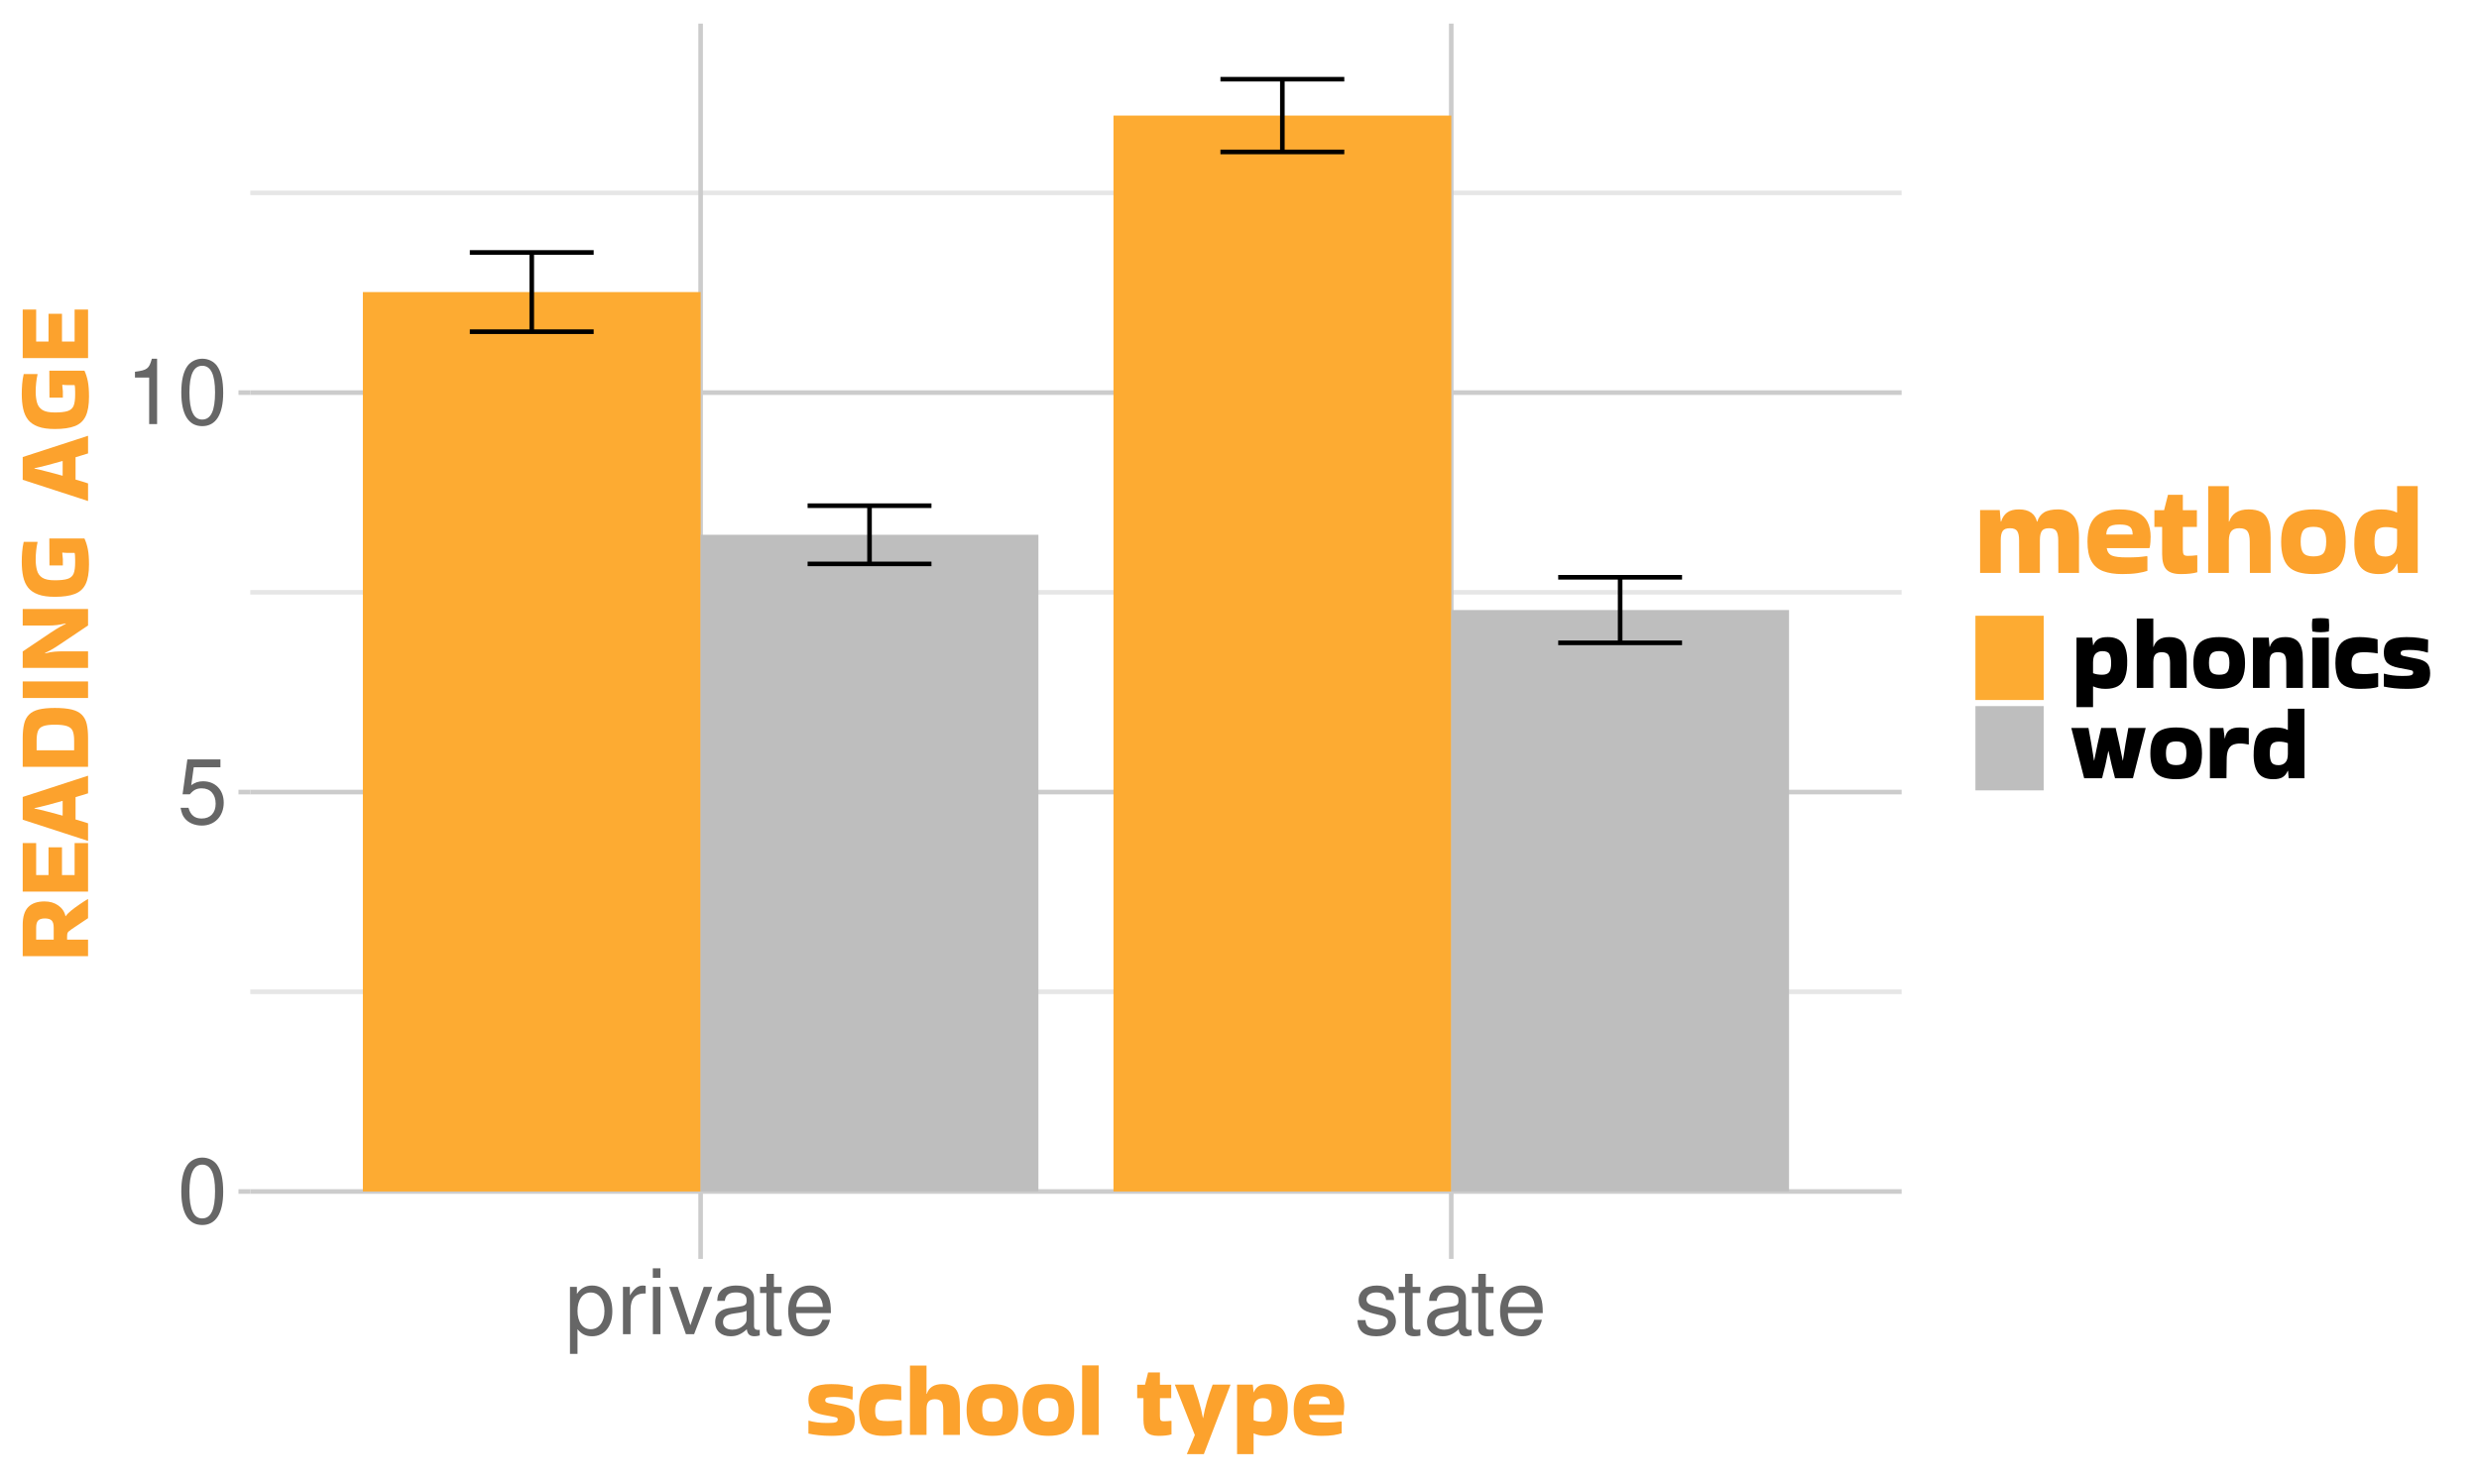 <?xml version="1.0" encoding="UTF-8"?>
<svg xmlns="http://www.w3.org/2000/svg" xmlns:xlink="http://www.w3.org/1999/xlink" width="576pt" height="345pt" viewBox="0 0 576 345">
<defs>
<g>
<g id="glyph-0-0">
<path d="M 5.781 -15.188 C 4.391 -15.188 3.125 -14.547 2.359 -13.531 C 1.391 -12.188 0.906 -10.156 0.906 -7.344 C 0.906 -2.219 2.578 0.484 5.781 0.484 C 8.922 0.484 10.641 -2.219 10.641 -7.219 C 10.641 -10.156 10.188 -12.141 9.203 -13.531 C 8.422 -14.578 7.188 -15.188 5.781 -15.188 Z M 5.781 -13.547 C 7.766 -13.547 8.75 -11.516 8.75 -7.391 C 8.75 -3.062 7.797 -1.047 5.734 -1.047 C 3.781 -1.047 2.797 -3.156 2.797 -7.328 C 2.797 -11.516 3.781 -13.547 5.781 -13.547 Z M 5.781 -13.547 "/>
</g>
<g id="glyph-0-1">
<path d="M 10 -14.891 L 2.312 -14.891 L 1.203 -6.781 L 2.891 -6.781 C 3.766 -7.812 4.469 -8.172 5.656 -8.172 C 7.641 -8.172 8.891 -6.797 8.891 -4.594 C 8.891 -2.453 7.641 -1.156 5.625 -1.156 C 4.016 -1.156 3.031 -1.969 2.578 -3.656 L 0.734 -3.656 C 0.984 -2.438 1.203 -1.844 1.641 -1.297 C 2.484 -0.172 3.984 0.484 5.672 0.484 C 8.672 0.484 10.766 -1.703 10.766 -4.844 C 10.766 -7.797 8.812 -9.812 5.969 -9.812 C 4.906 -9.812 4.078 -9.531 3.219 -8.906 L 3.797 -13.062 L 10 -13.062 Z M 10 -14.891 "/>
</g>
<g id="glyph-0-2">
<path d="M 5.438 -10.812 L 5.438 0 L 7.281 0 L 7.281 -15.188 L 6.062 -15.188 C 5.422 -12.859 5 -12.531 2.141 -12.156 L 2.141 -10.812 Z M 5.438 -10.812 "/>
</g>
<g id="glyph-0-3">
<path d="M 1.141 4.578 L 2.891 4.578 L 2.891 -1.156 C 3.828 -0.016 4.844 0.484 6.281 0.484 C 9.141 0.484 10.984 -1.812 10.984 -5.312 C 10.984 -9.016 9.172 -11.312 6.266 -11.312 C 4.766 -11.312 3.562 -10.641 2.75 -9.344 L 2.75 -11 L 1.141 -11 Z M 5.969 -9.688 C 7.891 -9.688 9.156 -7.984 9.156 -5.359 C 9.156 -2.859 7.875 -1.156 5.969 -1.156 C 4.094 -1.156 2.891 -2.828 2.891 -5.422 C 2.891 -8 4.094 -9.688 5.969 -9.688 Z M 5.969 -9.688 "/>
</g>
<g id="glyph-0-4">
<path d="M 1.453 -11 L 1.453 0 L 3.219 0 L 3.219 -5.719 C 3.234 -8.359 4.328 -9.531 6.734 -9.469 L 6.734 -11.25 C 6.453 -11.297 6.281 -11.312 6.062 -11.312 C 4.938 -11.312 4.078 -10.641 3.062 -9.016 L 3.062 -11 Z M 1.453 -11 "/>
</g>
<g id="glyph-0-5">
<path d="M 3.156 -11 L 1.406 -11 L 1.406 0 L 3.156 0 Z M 3.156 -15.312 L 1.391 -15.312 L 1.391 -13.109 L 3.156 -13.109 Z M 3.156 -15.312 "/>
</g>
<g id="glyph-0-6">
<path d="M 5.984 0 L 10.203 -11 L 8.234 -11 L 5.125 -2.078 L 2.188 -11 L 0.203 -11 L 4.078 0 Z M 5.984 0 "/>
</g>
<g id="glyph-0-7">
<path d="M 11.234 -1.031 C 11.047 -0.984 10.969 -0.984 10.859 -0.984 C 10.25 -0.984 9.906 -1.297 9.906 -1.844 L 9.906 -8.312 C 9.906 -10.266 8.484 -11.312 5.781 -11.312 C 4.156 -11.312 2.875 -10.859 2.125 -10.031 C 1.609 -9.469 1.406 -8.844 1.359 -7.75 L 3.125 -7.75 C 3.281 -9.094 4.078 -9.703 5.719 -9.703 C 7.312 -9.703 8.172 -9.109 8.172 -8.062 L 8.172 -7.609 C 8.141 -6.844 7.766 -6.578 6.344 -6.391 C 3.859 -6.062 3.484 -5.984 2.812 -5.719 C 1.531 -5.172 0.875 -4.203 0.875 -2.766 C 0.875 -0.781 2.266 0.484 4.5 0.484 C 5.875 0.484 7 0 8.234 -1.141 C 8.359 0 8.906 0.484 10.031 0.484 C 10.422 0.484 10.641 0.438 11.234 0.297 Z M 8.172 -3.469 C 8.172 -2.875 8 -2.516 7.469 -2.031 C 6.766 -1.391 5.906 -1.047 4.875 -1.047 C 3.5 -1.047 2.703 -1.703 2.703 -2.812 C 2.703 -3.969 3.469 -4.562 5.359 -4.828 C 7.219 -5.078 7.578 -5.172 8.172 -5.438 Z M 8.172 -3.469 "/>
</g>
<g id="glyph-0-8">
<path d="M 5.328 -11 L 3.531 -11 L 3.531 -14.031 L 1.781 -14.031 L 1.781 -11 L 0.297 -11 L 0.297 -9.578 L 1.781 -9.578 L 1.781 -1.266 C 1.781 -0.125 2.547 0.484 3.906 0.484 C 4.375 0.484 4.75 0.438 5.328 0.344 L 5.328 -1.141 C 5.078 -1.078 4.844 -1.047 4.5 -1.047 C 3.734 -1.047 3.531 -1.266 3.531 -2.031 L 3.531 -9.578 L 5.328 -9.578 Z M 5.328 -11 "/>
</g>
<g id="glyph-0-9">
<path d="M 10.766 -4.906 C 10.766 -6.594 10.641 -7.609 10.328 -8.422 C 9.625 -10.234 7.938 -11.312 5.875 -11.312 C 2.812 -11.312 0.844 -8.984 0.844 -5.359 C 0.844 -1.719 2.734 0.484 5.844 0.484 C 8.359 0.484 10.094 -0.938 10.547 -3.344 L 8.781 -3.344 C 8.297 -1.891 7.312 -1.141 5.906 -1.141 C 4.781 -1.141 3.844 -1.641 3.25 -2.562 C 2.828 -3.188 2.688 -3.828 2.672 -4.906 Z M 2.703 -6.344 C 2.859 -8.375 4.094 -9.703 5.859 -9.703 C 7.641 -9.703 8.891 -8.312 8.891 -6.344 Z M 2.703 -6.344 "/>
</g>
<g id="glyph-0-10">
<path d="M 9.203 -7.938 C 9.172 -10.094 7.75 -11.312 5.203 -11.312 C 2.641 -11.312 0.984 -10 0.984 -7.953 C 0.984 -6.234 1.875 -5.422 4.469 -4.781 L 6.109 -4.391 C 7.328 -4.094 7.812 -3.656 7.812 -2.875 C 7.812 -1.828 6.781 -1.141 5.25 -1.141 C 4.312 -1.141 3.5 -1.406 3.062 -1.875 C 2.797 -2.188 2.672 -2.5 2.562 -3.281 L 0.719 -3.281 C 0.797 -0.734 2.219 0.484 5.109 0.484 C 7.875 0.484 9.641 -0.875 9.641 -3 C 9.641 -4.641 8.719 -5.547 6.531 -6.062 L 4.844 -6.469 C 3.422 -6.797 2.812 -7.266 2.812 -8.047 C 2.812 -9.078 3.719 -9.703 5.141 -9.703 C 6.547 -9.703 7.312 -9.094 7.344 -7.938 Z M 9.203 -7.938 "/>
</g>
<g id="glyph-1-0">
<path d="M 0.906 -3.531 C 2.156 -3.176 3.539 -3 5.062 -3 C 5.801 -3 6.352 -3.02 6.719 -3.062 C 7.082 -3.113 7.328 -3.195 7.453 -3.312 C 7.586 -3.426 7.656 -3.578 7.656 -3.766 C 7.656 -4.035 7.555 -4.203 7.359 -4.266 C 7.16 -4.336 6.766 -4.426 6.172 -4.531 L 4.266 -4.891 C 3.055 -5.129 2.18 -5.508 1.641 -6.031 C 1.109 -6.551 0.844 -7.332 0.844 -8.375 C 0.844 -9.781 1.258 -10.738 2.094 -11.25 C 2.938 -11.77 4.281 -12.031 6.125 -12.031 C 7.227 -12.031 8.195 -11.969 9.031 -11.844 C 9.875 -11.719 10.578 -11.57 11.141 -11.406 L 11.094 -8.5 L 11.016 -8.422 C 9.723 -8.836 8.305 -9.047 6.766 -9.047 C 6.016 -9.047 5.488 -8.992 5.188 -8.891 C 4.895 -8.785 4.75 -8.582 4.75 -8.281 C 4.75 -8.125 4.789 -7.992 4.875 -7.891 C 4.969 -7.797 5.172 -7.703 5.484 -7.609 C 5.805 -7.523 6.316 -7.422 7.016 -7.297 L 8.766 -6.953 C 9.734 -6.742 10.445 -6.398 10.906 -5.922 C 11.375 -5.441 11.609 -4.68 11.609 -3.641 C 11.609 -2.734 11.441 -2.008 11.109 -1.469 C 10.773 -0.938 10.211 -0.555 9.422 -0.328 C 8.629 -0.109 7.535 0 6.141 0 C 5.086 0 4.113 -0.051 3.219 -0.156 C 2.332 -0.258 1.539 -0.383 0.844 -0.531 L 0.844 -3.484 Z M 0.906 -3.531 "/>
</g>
<g id="glyph-1-1">
<path d="M 10.531 -3.594 L 10.531 -0.484 C 10.133 -0.316 9.539 -0.191 8.75 -0.109 C 7.969 -0.035 7.141 0 6.266 0 C 5.004 0 3.953 -0.176 3.109 -0.531 C 2.266 -0.883 1.641 -1.488 1.234 -2.344 C 0.828 -3.207 0.613 -4.41 0.594 -5.953 C 0.594 -7.535 0.812 -8.766 1.25 -9.641 C 1.695 -10.523 2.344 -11.145 3.188 -11.5 C 4.039 -11.852 5.055 -12.031 6.234 -12.031 C 6.941 -12.031 7.688 -11.977 8.469 -11.875 C 9.25 -11.781 9.891 -11.656 10.391 -11.5 L 10.422 -8.281 L 10.344 -8.234 C 9.863 -8.328 9.348 -8.395 8.797 -8.438 C 8.254 -8.488 7.723 -8.516 7.203 -8.516 C 6.129 -8.516 5.383 -8.312 4.969 -7.906 C 4.551 -7.508 4.344 -6.844 4.344 -5.906 C 4.344 -5.188 4.43 -4.648 4.609 -4.297 C 4.785 -3.941 5.082 -3.707 5.5 -3.594 C 5.914 -3.488 6.484 -3.438 7.203 -3.438 C 7.766 -3.438 8.301 -3.457 8.812 -3.5 C 9.32 -3.551 9.863 -3.609 10.438 -3.672 Z M 10.531 -3.594 "/>
</g>
<g id="glyph-1-2">
<path d="M 5.281 -0.219 L 1.438 -0.219 L 1.438 -16.344 L 5.281 -16.344 L 5.281 -9.766 L 5.359 -9.766 C 5.578 -10.484 5.984 -11.039 6.578 -11.438 C 7.18 -11.832 7.973 -12.031 8.953 -12.031 C 9.879 -12.031 10.641 -11.875 11.234 -11.562 C 11.836 -11.258 12.285 -10.727 12.578 -9.969 C 12.879 -9.207 13.031 -8.141 13.031 -6.766 L 13.031 -0.219 L 9.188 -0.219 L 9.172 -6.031 C 9.172 -6.926 9.035 -7.562 8.766 -7.938 C 8.492 -8.32 7.977 -8.516 7.219 -8.516 C 6.551 -8.516 6.062 -8.336 5.75 -7.984 C 5.445 -7.641 5.289 -7.051 5.281 -6.219 Z M 5.281 -0.219 "/>
</g>
<g id="glyph-1-3">
<path d="M 0.594 -5.969 C 0.594 -8.113 1.051 -9.66 1.969 -10.609 C 2.883 -11.555 4.426 -12.031 6.594 -12.031 C 8.051 -12.031 9.219 -11.82 10.094 -11.406 C 10.977 -10.988 11.613 -10.332 12 -9.438 C 12.395 -8.551 12.594 -7.395 12.594 -5.969 C 12.594 -4.562 12.395 -3.414 12 -2.531 C 11.613 -1.656 10.977 -1.016 10.094 -0.609 C 9.219 -0.203 8.051 0 6.594 0 C 4.426 0 2.883 -0.469 1.969 -1.406 C 1.051 -2.344 0.594 -3.863 0.594 -5.969 Z M 6.594 -3.281 C 7.52 -3.281 8.145 -3.484 8.469 -3.891 C 8.801 -4.305 8.969 -5.023 8.969 -6.047 C 8.969 -7.023 8.801 -7.723 8.469 -8.141 C 8.145 -8.566 7.52 -8.781 6.594 -8.781 C 5.695 -8.781 5.078 -8.566 4.734 -8.141 C 4.391 -7.723 4.219 -7.023 4.219 -6.047 C 4.219 -5.023 4.391 -4.305 4.734 -3.891 C 5.078 -3.484 5.695 -3.281 6.594 -3.281 Z M 6.594 -3.281 "/>
</g>
<g id="glyph-1-4">
<path d="M 5.281 -0.219 L 1.438 -0.219 L 1.438 -16.375 L 5.281 -16.375 Z M 5.281 -0.219 "/>
</g>
<g id="glyph-1-5">
</g>
<g id="glyph-1-6">
<path d="M 1.688 -3.719 L 1.688 -8.766 L 0.234 -8.766 L 0.234 -11.875 L 2.047 -11.875 L 2.766 -14.734 L 5.516 -14.734 L 5.516 -11.875 L 8.141 -11.875 L 8.141 -8.766 L 5.516 -8.766 L 5.516 -4.562 C 5.516 -4.113 5.57 -3.805 5.688 -3.641 C 5.801 -3.473 6.055 -3.391 6.453 -3.391 C 6.711 -3.391 6.984 -3.398 7.266 -3.422 C 7.555 -3.441 7.848 -3.469 8.141 -3.5 L 8.203 -3.453 L 8.203 -0.344 C 7.441 -0.113 6.426 0 5.156 0 C 3.895 0 3 -0.285 2.469 -0.859 C 1.945 -1.441 1.688 -2.395 1.688 -3.719 Z M 1.688 -3.719 "/>
</g>
<g id="glyph-1-7">
<path d="M 2.781 4.203 L 4.625 -0.188 L 0 -11.859 L 0 -11.906 L 4.297 -11.906 C 4.742 -10.645 5.16 -9.375 5.547 -8.094 C 5.941 -6.812 6.258 -5.5 6.5 -4.156 L 6.547 -4.156 C 6.785 -5.477 7.094 -6.781 7.469 -8.062 C 7.852 -9.344 8.285 -10.625 8.766 -11.906 L 12.891 -11.906 L 12.891 -11.828 L 6.719 4.25 L 2.781 4.25 Z M 2.781 4.203 "/>
</g>
<g id="glyph-1-8">
<path d="M 5.281 4.25 L 1.438 4.25 L 1.438 -11.906 L 5.094 -11.906 L 5.281 -10.25 L 5.281 -10.109 L 5.328 -10.109 C 5.598 -10.766 5.984 -11.25 6.484 -11.562 C 6.992 -11.875 7.727 -12.031 8.688 -12.031 C 10.238 -12.031 11.379 -11.578 12.109 -10.672 C 12.836 -9.766 13.207 -8.398 13.219 -6.578 C 13.25 -4.961 13.082 -3.672 12.719 -2.703 C 12.363 -1.734 11.812 -1.039 11.062 -0.625 C 10.312 -0.207 9.352 0 8.188 0 C 7.57 0 7.02 -0.055 6.531 -0.172 C 6.051 -0.285 5.648 -0.422 5.328 -0.578 L 5.281 -0.547 Z M 7.438 -8.766 C 6.801 -8.766 6.281 -8.566 5.875 -8.172 C 5.477 -7.773 5.281 -7.109 5.281 -6.172 L 5.281 -3.641 C 5.875 -3.398 6.57 -3.281 7.375 -3.281 C 8.125 -3.281 8.66 -3.461 8.984 -3.828 C 9.316 -4.191 9.484 -4.914 9.484 -6 C 9.484 -6.945 9.352 -7.645 9.094 -8.094 C 8.844 -8.539 8.289 -8.766 7.438 -8.766 Z M 7.438 -8.766 "/>
</g>
<g id="glyph-1-9">
<path d="M 11.734 -0.594 C 11.285 -0.438 10.664 -0.297 9.875 -0.172 C 9.082 -0.055 8.145 0 7.062 0 C 5.676 0 4.5 -0.176 3.531 -0.531 C 2.57 -0.895 1.844 -1.516 1.344 -2.391 C 0.844 -3.266 0.594 -4.477 0.594 -6.031 C 0.594 -8.133 1.078 -9.66 2.047 -10.609 C 3.016 -11.555 4.516 -12.031 6.547 -12.031 C 8.004 -12.031 9.148 -11.82 9.984 -11.406 C 10.828 -10.988 11.43 -10.398 11.797 -9.641 C 12.16 -8.879 12.344 -7.977 12.344 -6.938 C 12.344 -6.633 12.328 -6.305 12.297 -5.953 C 12.273 -5.598 12.234 -5.254 12.172 -4.922 L 12.078 -4.828 L 4.172 -4.828 C 4.285 -4.117 4.617 -3.648 5.172 -3.422 C 5.723 -3.203 6.625 -3.094 7.875 -3.094 C 8.707 -3.094 9.398 -3.113 9.953 -3.156 C 10.504 -3.195 11.066 -3.258 11.641 -3.344 L 11.734 -3.266 Z M 9 -7.344 C 9 -7.727 8.938 -8.062 8.812 -8.344 C 8.695 -8.625 8.461 -8.836 8.109 -8.984 C 7.754 -9.141 7.234 -9.219 6.547 -9.219 C 5.547 -9.219 4.891 -9.047 4.578 -8.703 C 4.266 -8.359 4.109 -7.906 4.109 -7.344 Z M 9 -7.344 "/>
</g>
<g id="glyph-1-10">
<path d="M 5.281 -0.219 L 1.438 -0.219 L 1.438 -11.906 L 5.094 -11.906 L 5.281 -9.766 L 5.359 -9.766 C 5.578 -10.484 5.973 -11.039 6.547 -11.438 C 7.129 -11.832 7.93 -12.031 8.953 -12.031 C 10.348 -12.031 11.375 -11.633 12.031 -10.844 C 12.695 -10.062 13.031 -8.703 13.031 -6.766 L 13.031 -0.219 L 9.188 -0.219 L 9.172 -6.031 C 9.172 -6.926 9.035 -7.562 8.766 -7.938 C 8.492 -8.32 7.977 -8.516 7.219 -8.516 C 6.52 -8.516 6.023 -8.344 5.734 -8 C 5.441 -7.656 5.289 -7.066 5.281 -6.234 Z M 5.281 -0.219 "/>
</g>
<g id="glyph-1-11">
<path d="M 5.062 -16.25 C 5.113 -15.676 5.141 -15.195 5.141 -14.812 C 5.141 -14.582 5.133 -14.352 5.125 -14.125 C 5.113 -13.895 5.094 -13.633 5.062 -13.344 C 4.727 -13.281 4.398 -13.234 4.078 -13.203 C 3.754 -13.172 3.438 -13.156 3.125 -13.156 C 2.812 -13.156 2.5 -13.172 2.188 -13.203 C 1.883 -13.234 1.57 -13.281 1.25 -13.344 C 1.219 -13.613 1.191 -13.863 1.172 -14.094 C 1.16 -14.332 1.156 -14.562 1.156 -14.781 C 1.156 -14.988 1.16 -15.211 1.172 -15.453 C 1.191 -15.691 1.219 -15.957 1.25 -16.25 C 1.57 -16.332 1.895 -16.383 2.219 -16.406 C 2.551 -16.426 2.875 -16.438 3.188 -16.438 C 3.488 -16.438 3.797 -16.426 4.109 -16.406 C 4.422 -16.383 4.738 -16.332 5.062 -16.25 Z M 5.062 -0.219 L 1.219 -0.219 L 1.219 -11.906 L 5.062 -11.906 Z M 5.062 -0.219 "/>
</g>
<g id="glyph-1-12">
<path d="M 8.828 -6.531 C 8.609 -5.426 8.379 -4.344 8.141 -3.281 C 7.898 -2.227 7.645 -1.207 7.375 -0.219 L 3.219 -0.219 L 0.234 -11.906 L 4.219 -11.906 C 4.445 -10.707 4.672 -9.457 4.891 -8.156 C 5.117 -6.863 5.32 -5.594 5.5 -4.344 L 5.547 -4.344 C 5.785 -5.594 6.047 -6.863 6.328 -8.156 C 6.609 -9.457 6.891 -10.707 7.172 -11.906 L 10.531 -11.906 C 10.82 -10.707 11.109 -9.457 11.391 -8.156 C 11.672 -6.863 11.93 -5.594 12.172 -4.344 L 12.219 -4.344 C 12.395 -5.594 12.594 -6.863 12.812 -8.156 C 13.039 -9.457 13.266 -10.707 13.484 -11.906 L 17.516 -11.906 L 14.547 -0.219 L 10.391 -0.219 C 10.141 -1.207 9.879 -2.227 9.609 -3.281 C 9.348 -4.344 9.102 -5.426 8.875 -6.531 Z M 8.828 -6.531 "/>
</g>
<g id="glyph-1-13">
<path d="M 5.281 -0.219 L 1.438 -0.219 L 1.438 -11.906 L 4.562 -11.906 L 4.875 -9.5 L 4.938 -9.5 C 5.082 -10.395 5.426 -11.039 5.969 -11.438 C 6.52 -11.832 7.332 -12.031 8.406 -12.031 C 8.832 -12.031 9.223 -12.008 9.578 -11.969 C 9.93 -11.926 10.227 -11.891 10.469 -11.859 L 10.469 -8.109 L 10.422 -8.062 C 10.16 -8.125 9.863 -8.176 9.531 -8.219 C 9.207 -8.27 8.836 -8.297 8.422 -8.297 C 7.828 -8.297 7.297 -8.203 6.828 -8.016 C 6.359 -7.828 5.988 -7.457 5.719 -6.906 C 5.457 -6.352 5.328 -5.531 5.328 -4.438 Z M 5.281 -0.219 "/>
</g>
<g id="glyph-1-14">
<path d="M 8.734 -0.219 L 8.594 -1.922 L 8.5 -1.922 C 8.227 -1.273 7.836 -0.789 7.328 -0.469 C 6.828 -0.156 6.098 0 5.141 0 C 3.586 0 2.445 -0.453 1.719 -1.359 C 1 -2.266 0.625 -3.629 0.594 -5.453 C 0.582 -7.078 0.75 -8.367 1.094 -9.328 C 1.445 -10.297 2 -10.988 2.75 -11.406 C 3.508 -11.82 4.473 -12.031 5.641 -12.031 C 6.242 -12.031 6.797 -11.977 7.297 -11.875 C 7.797 -11.77 8.195 -11.629 8.5 -11.453 L 8.547 -11.469 L 8.547 -16.375 L 12.391 -16.375 L 12.391 -0.219 Z M 6.391 -3.266 C 7.023 -3.266 7.539 -3.461 7.938 -3.859 C 8.344 -4.266 8.547 -4.93 8.547 -5.859 L 8.547 -8.375 C 7.953 -8.613 7.254 -8.734 6.453 -8.734 C 5.703 -8.734 5.16 -8.551 4.828 -8.188 C 4.504 -7.832 4.344 -7.113 4.344 -6.031 C 4.344 -5.094 4.473 -4.395 4.734 -3.938 C 5.004 -3.488 5.555 -3.266 6.391 -3.266 Z M 6.391 -3.266 "/>
</g>
<g id="glyph-2-0">
<path d="M -0.219 -5.281 L -0.219 -1.438 L -15.406 -1.438 L -15.406 -8.688 C -15.406 -10.594 -14.977 -11.977 -14.125 -12.844 C -13.27 -13.719 -12.008 -14.156 -10.344 -14.156 C -9.094 -14.156 -8.023 -13.844 -7.141 -13.219 C -6.254 -12.594 -5.695 -11.77 -5.469 -10.75 L -5.406 -10.734 C -5.145 -11.129 -4.719 -11.566 -4.125 -12.047 C -3.531 -12.523 -2.883 -13 -2.188 -13.469 C -1.5 -13.945 -0.848 -14.367 -0.234 -14.734 L -0.219 -14.734 L -0.219 -10.266 L -4.062 -7.688 C -4.395 -7.457 -4.629 -7.273 -4.766 -7.141 C -4.91 -7.004 -5 -6.844 -5.031 -6.656 C -5.07 -6.477 -5.094 -6.188 -5.094 -5.781 L -5.094 -5.281 Z M -12.281 -8.062 L -12.281 -5.281 L -8.203 -5.281 L -8.203 -8.062 C -8.203 -8.863 -8.363 -9.422 -8.688 -9.734 C -9.008 -10.047 -9.531 -10.203 -10.25 -10.203 C -10.969 -10.203 -11.484 -10.047 -11.797 -9.734 C -12.117 -9.422 -12.281 -8.863 -12.281 -8.062 Z M -12.281 -8.062 "/>
</g>
<g id="glyph-2-1">
<path d="M -0.219 -1.438 L -15.406 -1.438 L -15.406 -12.719 L -12.281 -12.719 L -12.281 -5.281 L -9.406 -5.281 L -9.406 -11.734 L -6.281 -11.734 L -6.281 -5.281 L -3.344 -5.281 L -3.344 -12.719 L -0.219 -12.719 Z M -0.219 -1.438 "/>
</g>
<g id="glyph-2-2">
<path d="M -0.281 -15.359 L -0.219 -15.359 L -0.219 -11.281 C -0.602 -11.164 -1.039 -11.031 -1.531 -10.875 C -2.031 -10.727 -2.562 -10.566 -3.125 -10.391 L -3.125 -5.203 C -2 -4.891 -1.031 -4.594 -0.219 -4.312 L -0.219 -0.234 L -0.266 -0.234 L -15.406 -5.156 L -15.406 -10.438 Z M -12.672 -7.75 C -11.859 -7.594 -10.863 -7.359 -9.688 -7.047 C -8.52 -6.742 -7.332 -6.426 -6.125 -6.094 L -6.125 -9.531 C -7.332 -9.176 -8.52 -8.848 -9.688 -8.547 C -10.863 -8.242 -11.859 -8.008 -12.672 -7.844 Z M -12.672 -7.75 "/>
</g>
<g id="glyph-2-3">
<path d="M -0.219 -1.438 L -15.406 -1.438 L -15.406 -8.094 C -15.406 -9.414 -15.297 -10.523 -15.078 -11.422 C -14.867 -12.316 -14.488 -13.035 -13.938 -13.578 C -13.395 -14.129 -12.641 -14.523 -11.672 -14.766 C -10.703 -15.004 -9.457 -15.125 -7.938 -15.125 C -6.352 -15.125 -5.055 -15.004 -4.047 -14.766 C -3.047 -14.523 -2.266 -14.129 -1.703 -13.578 C -1.141 -13.035 -0.75 -12.316 -0.531 -11.422 C -0.32 -10.523 -0.219 -9.414 -0.219 -8.094 Z M -12.172 -7.531 L -12.172 -5.281 L -3.453 -5.281 L -3.453 -7.531 C -3.453 -8.457 -3.555 -9.188 -3.766 -9.719 C -3.973 -10.258 -4.395 -10.645 -5.031 -10.875 C -5.676 -11.113 -6.645 -11.234 -7.938 -11.234 C -9.176 -11.234 -10.094 -11.113 -10.688 -10.875 C -11.289 -10.645 -11.688 -10.258 -11.875 -9.719 C -12.07 -9.188 -12.172 -8.457 -12.172 -7.531 Z M -12.172 -7.531 "/>
</g>
<g id="glyph-2-4">
<path d="M -0.219 -5.281 L -0.219 -1.438 L -15.406 -1.438 L -15.406 -5.281 Z M -0.219 -5.281 "/>
</g>
<g id="glyph-2-5">
<path d="M -15.406 -11.281 L -15.406 -15.125 L -0.219 -15.125 L -0.219 -11.297 L -6.641 -6.984 C -7.16 -6.648 -7.594 -6.367 -7.938 -6.141 C -8.289 -5.922 -8.645 -5.711 -9 -5.516 C -9.352 -5.328 -9.77 -5.113 -10.25 -4.875 L -10.156 -4.797 C -9.383 -5.023 -8.664 -5.16 -8 -5.203 C -7.344 -5.254 -6.703 -5.281 -6.078 -5.281 L -0.219 -5.281 L -0.219 -1.438 L -15.406 -1.438 L -15.406 -5.25 L -8.969 -9.578 C -8.477 -9.91 -8.051 -10.188 -7.688 -10.406 C -7.332 -10.633 -6.977 -10.844 -6.625 -11.031 C -6.27 -11.227 -5.852 -11.445 -5.375 -11.688 L -5.469 -11.766 C -6.145 -11.598 -6.797 -11.473 -7.422 -11.391 C -8.055 -11.316 -8.688 -11.281 -9.312 -11.281 Z M -15.406 -11.281 "/>
</g>
<g id="glyph-2-6">
<path d="M -4.703 -11.156 C -5.234 -11.156 -5.711 -11.18 -6.141 -11.234 L -6.219 -11.188 C -6.156 -10.738 -6.109 -10.25 -6.078 -9.719 C -6.055 -9.188 -6.055 -8.695 -6.078 -8.25 L -9.188 -8.25 L -9.219 -14.516 L -1.062 -14.516 C -0.719 -13.785 -0.453 -12.953 -0.266 -12.016 C -0.086 -11.078 0 -9.891 0 -8.453 C 0 -6.523 -0.258 -5.016 -0.781 -3.922 C -1.301 -2.836 -2.141 -2.07 -3.297 -1.625 C -4.461 -1.176 -6.008 -0.953 -7.938 -0.953 C -9.508 -0.953 -10.797 -1.133 -11.797 -1.5 C -12.805 -1.863 -13.586 -2.391 -14.141 -3.078 C -14.691 -3.773 -15.078 -4.629 -15.297 -5.641 C -15.516 -6.648 -15.625 -7.801 -15.625 -9.094 C -15.625 -9.863 -15.594 -10.633 -15.531 -11.406 C -15.469 -12.188 -15.348 -12.961 -15.172 -13.734 L -12 -13.734 L -11.953 -13.656 C -12.109 -12.977 -12.219 -12.305 -12.281 -11.641 C -12.352 -10.984 -12.391 -10.316 -12.391 -9.641 C -12.391 -8.672 -12.285 -7.82 -12.078 -7.094 C -11.879 -6.363 -11.469 -5.797 -10.844 -5.391 C -10.219 -4.992 -9.25 -4.797 -7.938 -4.797 C -6.645 -4.797 -5.656 -4.906 -4.969 -5.125 C -4.289 -5.344 -3.828 -5.75 -3.578 -6.344 C -3.336 -6.945 -3.219 -7.805 -3.219 -8.922 C -3.219 -9.066 -3.219 -9.289 -3.219 -9.594 C -3.227 -9.906 -3.238 -10.211 -3.25 -10.516 C -3.27 -10.816 -3.301 -11.031 -3.344 -11.156 Z M -4.703 -11.156 "/>
</g>
<g id="glyph-2-7">
</g>
<g id="glyph-3-0">
<path d="M 19.953 -15.031 C 21.43 -15.031 22.602 -14.539 23.469 -13.562 C 24.344 -12.582 24.781 -10.879 24.781 -8.453 L 24.781 -0.266 L 19.984 -0.266 L 19.953 -7.859 C 19.953 -8.836 19.805 -9.547 19.516 -9.984 C 19.223 -10.43 18.656 -10.656 17.812 -10.656 C 16.977 -10.656 16.414 -10.43 16.125 -9.984 C 15.832 -9.547 15.688 -8.836 15.688 -7.859 L 15.688 -0.266 L 10.891 -0.266 L 10.859 -7.859 C 10.859 -8.836 10.711 -9.547 10.422 -9.984 C 10.129 -10.43 9.566 -10.656 8.734 -10.656 C 7.891 -10.656 7.32 -10.43 7.031 -9.984 C 6.738 -9.547 6.594 -8.836 6.594 -7.859 L 6.594 -0.266 L 1.797 -0.266 L 1.797 -14.875 L 6.359 -14.875 L 6.594 -12.203 L 6.688 -12.203 C 6.945 -13.086 7.398 -13.781 8.047 -14.281 C 8.703 -14.781 9.629 -15.031 10.828 -15.031 C 12.023 -15.031 12.969 -14.781 13.656 -14.281 C 14.352 -13.781 14.801 -13.086 15 -12.203 L 15.094 -12.203 C 15.352 -13.109 15.859 -13.805 16.609 -14.297 C 17.359 -14.785 18.473 -15.031 19.953 -15.031 Z M 19.953 -15.031 "/>
</g>
<g id="glyph-3-1">
<path d="M 14.672 -0.75 C 14.109 -0.551 13.332 -0.375 12.344 -0.219 C 11.352 -0.07 10.176 0 8.812 0 C 7.094 0 5.629 -0.223 4.422 -0.672 C 3.211 -1.117 2.297 -1.891 1.672 -2.984 C 1.055 -4.078 0.75 -5.594 0.75 -7.531 C 0.75 -10.164 1.352 -12.07 2.562 -13.25 C 3.77 -14.438 5.645 -15.031 8.188 -15.031 C 10.008 -15.031 11.441 -14.77 12.484 -14.25 C 13.535 -13.727 14.285 -12.992 14.734 -12.047 C 15.191 -11.098 15.422 -9.973 15.422 -8.672 C 15.422 -8.285 15.406 -7.875 15.375 -7.438 C 15.344 -7 15.285 -6.57 15.203 -6.156 L 15.094 -6.031 L 5.219 -6.031 C 5.363 -5.145 5.781 -4.562 6.469 -4.281 C 7.156 -4.008 8.281 -3.875 9.844 -3.875 C 10.883 -3.875 11.75 -3.895 12.438 -3.938 C 13.125 -3.988 13.828 -4.066 14.547 -4.172 L 14.672 -4.078 Z M 11.25 -9.188 C 11.25 -9.664 11.172 -10.078 11.016 -10.422 C 10.867 -10.773 10.578 -11.047 10.141 -11.234 C 9.703 -11.422 9.051 -11.516 8.188 -11.516 C 6.926 -11.516 6.098 -11.301 5.703 -10.875 C 5.316 -10.445 5.125 -9.883 5.125 -9.188 Z M 11.25 -9.188 "/>
</g>
<g id="glyph-3-2">
<path d="M 2.094 -4.656 L 2.094 -10.953 L 0.297 -10.953 L 0.297 -14.844 L 2.547 -14.844 L 3.453 -18.422 L 6.906 -18.422 L 6.906 -14.844 L 10.172 -14.844 L 10.172 -10.953 L 6.906 -10.953 L 6.906 -5.703 C 6.906 -5.141 6.973 -4.754 7.109 -4.547 C 7.242 -4.336 7.562 -4.234 8.062 -4.234 C 8.383 -4.234 8.723 -4.242 9.078 -4.266 C 9.441 -4.297 9.805 -4.332 10.172 -4.375 L 10.266 -4.312 L 10.266 -0.422 C 9.297 -0.141 8.023 0 6.453 0 C 4.867 0 3.742 -0.359 3.078 -1.078 C 2.422 -1.797 2.094 -2.988 2.094 -4.656 Z M 2.094 -4.656 "/>
</g>
<g id="glyph-3-3">
<path d="M 6.594 -0.266 L 1.797 -0.266 L 1.797 -20.438 L 6.594 -20.438 L 6.594 -12.203 L 6.688 -12.203 C 6.969 -13.109 7.484 -13.805 8.234 -14.297 C 8.984 -14.785 9.969 -15.031 11.188 -15.031 C 12.352 -15.031 13.312 -14.836 14.062 -14.453 C 14.812 -14.078 15.367 -13.414 15.734 -12.469 C 16.109 -11.52 16.297 -10.18 16.297 -8.453 L 16.297 -0.266 L 11.484 -0.266 L 11.453 -7.531 C 11.453 -8.645 11.281 -9.441 10.938 -9.922 C 10.602 -10.41 9.969 -10.656 9.031 -10.656 C 8.188 -10.656 7.57 -10.43 7.188 -9.984 C 6.812 -9.547 6.613 -8.805 6.594 -7.766 Z M 6.594 -0.266 "/>
</g>
<g id="glyph-3-4">
<path d="M 0.75 -7.469 C 0.75 -10.145 1.316 -12.07 2.453 -13.25 C 3.598 -14.438 5.531 -15.031 8.25 -15.031 C 10.07 -15.031 11.531 -14.77 12.625 -14.25 C 13.727 -13.727 14.523 -12.91 15.016 -11.797 C 15.504 -10.691 15.75 -9.25 15.75 -7.469 C 15.75 -5.707 15.504 -4.273 15.016 -3.172 C 14.523 -2.078 13.727 -1.273 12.625 -0.766 C 11.531 -0.254 10.07 0 8.25 0 C 5.531 0 3.598 -0.582 2.453 -1.75 C 1.316 -2.926 0.75 -4.832 0.75 -7.469 Z M 8.25 -4.109 C 9.406 -4.109 10.188 -4.363 10.594 -4.875 C 11.008 -5.383 11.219 -6.281 11.219 -7.562 C 11.219 -8.781 11.008 -9.656 10.594 -10.188 C 10.188 -10.719 9.406 -10.984 8.25 -10.984 C 7.125 -10.984 6.348 -10.719 5.922 -10.188 C 5.492 -9.656 5.281 -8.781 5.281 -7.562 C 5.281 -6.281 5.492 -5.383 5.922 -4.875 C 6.348 -4.363 7.125 -4.109 8.25 -4.109 Z M 8.25 -4.109 "/>
</g>
<g id="glyph-3-5">
<path d="M 10.922 -0.266 L 10.734 -2.406 L 10.625 -2.406 C 10.281 -1.602 9.789 -1 9.156 -0.594 C 8.531 -0.195 7.617 0 6.422 0 C 4.484 0 3.062 -0.562 2.156 -1.688 C 1.258 -2.82 0.789 -4.531 0.75 -6.812 C 0.727 -8.852 0.938 -10.473 1.375 -11.672 C 1.82 -12.867 2.516 -13.727 3.453 -14.25 C 4.391 -14.77 5.586 -15.031 7.047 -15.031 C 7.805 -15.031 8.492 -14.961 9.109 -14.828 C 9.734 -14.703 10.238 -14.531 10.625 -14.312 L 10.688 -14.344 L 10.688 -20.453 L 15.484 -20.453 L 15.484 -0.266 Z M 7.984 -4.078 C 8.785 -4.078 9.438 -4.328 9.938 -4.828 C 10.438 -5.328 10.688 -6.156 10.688 -7.312 L 10.688 -10.469 C 9.938 -10.77 9.062 -10.922 8.062 -10.922 C 7.125 -10.922 6.453 -10.691 6.047 -10.234 C 5.641 -9.785 5.438 -8.883 5.438 -7.531 C 5.438 -6.375 5.598 -5.508 5.922 -4.938 C 6.254 -4.363 6.941 -4.078 7.984 -4.078 Z M 7.984 -4.078 "/>
</g>
</g>
<clipPath id="clip-0">
<path clip-rule="nonzero" d="M 58.152 5.48 L 441.844 5.48 L 441.844 289.852 L 58.152 289.852 Z M 58.152 5.48 "/>
</clipPath>
<clipPath id="clip-1">
<path clip-rule="nonzero" d="M 58.152 229 L 441.844 229 L 441.844 232 L 58.152 232 Z M 58.152 229 "/>
</clipPath>
<clipPath id="clip-2">
<path clip-rule="nonzero" d="M 58.152 137 L 441.844 137 L 441.844 139 L 58.152 139 Z M 58.152 137 "/>
</clipPath>
<clipPath id="clip-3">
<path clip-rule="nonzero" d="M 58.152 44 L 441.844 44 L 441.844 46 L 58.152 46 Z M 58.152 44 "/>
</clipPath>
<clipPath id="clip-4">
<path clip-rule="nonzero" d="M 58.152 276 L 441.844 276 L 441.844 278 L 58.152 278 Z M 58.152 276 "/>
</clipPath>
<clipPath id="clip-5">
<path clip-rule="nonzero" d="M 58.152 183 L 441.844 183 L 441.844 185 L 58.152 185 Z M 58.152 183 "/>
</clipPath>
<clipPath id="clip-6">
<path clip-rule="nonzero" d="M 58.152 90 L 441.844 90 L 441.844 92 L 58.152 92 Z M 58.152 90 "/>
</clipPath>
<clipPath id="clip-7">
<path clip-rule="nonzero" d="M 162 5.48 L 164 5.48 L 164 289.852 L 162 289.852 Z M 162 5.48 "/>
</clipPath>
<clipPath id="clip-8">
<path clip-rule="nonzero" d="M 336 5.48 L 338 5.48 L 338 289.852 L 336 289.852 Z M 336 5.48 "/>
</clipPath>
</defs>
<rect x="-57.6" y="-34.5" width="691.2" height="414" fill="rgb(100%, 100%, 100%)" fill-opacity="1"/>
<path fill="none" stroke-width="1.067" stroke-linecap="round" stroke-linejoin="round" stroke="rgb(100%, 100%, 100%)" stroke-opacity="1" stroke-miterlimit="10" d="M 0 345 L 576 345 L 576 0 L 0 0 Z M 0 345 "/>
<g clip-path="url(#clip-0)">
<path fill-rule="nonzero" fill="rgb(100%, 100%, 100%)" fill-opacity="1" stroke-width="1.067" stroke-linecap="round" stroke-linejoin="round" stroke="rgb(100%, 100%, 100%)" stroke-opacity="1" stroke-miterlimit="10" d="M 58.152 289.848 L 441.844 289.848 L 441.844 5.477 L 58.152 5.477 Z M 58.152 289.848 "/>
</g>
<g clip-path="url(#clip-1)">
<path fill="none" stroke-width="1.067" stroke-linecap="butt" stroke-linejoin="round" stroke="rgb(90.196%, 90.196%, 90.196%)" stroke-opacity="1" stroke-miterlimit="10" d="M 58.152 230.504 L 441.844 230.504 "/>
</g>
<g clip-path="url(#clip-2)">
<path fill="none" stroke-width="1.067" stroke-linecap="butt" stroke-linejoin="round" stroke="rgb(90.196%, 90.196%, 90.196%)" stroke-opacity="1" stroke-miterlimit="10" d="M 58.152 137.668 L 441.844 137.668 "/>
</g>
<g clip-path="url(#clip-3)">
<path fill="none" stroke-width="1.067" stroke-linecap="butt" stroke-linejoin="round" stroke="rgb(90.196%, 90.196%, 90.196%)" stroke-opacity="1" stroke-miterlimit="10" d="M 58.152 44.832 L 441.844 44.832 "/>
</g>
<g clip-path="url(#clip-4)">
<path fill="none" stroke-width="1.067" stroke-linecap="butt" stroke-linejoin="round" stroke="rgb(80%, 80%, 80%)" stroke-opacity="1" stroke-miterlimit="10" d="M 58.152 276.922 L 441.844 276.922 "/>
</g>
<g clip-path="url(#clip-5)">
<path fill="none" stroke-width="1.067" stroke-linecap="butt" stroke-linejoin="round" stroke="rgb(80%, 80%, 80%)" stroke-opacity="1" stroke-miterlimit="10" d="M 58.152 184.086 L 441.844 184.086 "/>
</g>
<g clip-path="url(#clip-6)">
<path fill="none" stroke-width="1.067" stroke-linecap="butt" stroke-linejoin="round" stroke="rgb(80%, 80%, 80%)" stroke-opacity="1" stroke-miterlimit="10" d="M 58.152 91.25 L 441.844 91.25 "/>
</g>
<g clip-path="url(#clip-7)">
<path fill="none" stroke-width="1.067" stroke-linecap="butt" stroke-linejoin="round" stroke="rgb(80%, 80%, 80%)" stroke-opacity="1" stroke-miterlimit="10" d="M 162.793 289.848 L 162.793 5.48 "/>
</g>
<g clip-path="url(#clip-8)">
<path fill="none" stroke-width="1.067" stroke-linecap="butt" stroke-linejoin="round" stroke="rgb(80%, 80%, 80%)" stroke-opacity="1" stroke-miterlimit="10" d="M 337.199 289.848 L 337.199 5.48 "/>
</g>
<path fill-rule="nonzero" fill="rgb(99.216%, 67.059%, 19.608%)" fill-opacity="1" d="M 84.312 276.922 L 162.797 276.922 L 162.797 67.883 L 84.312 67.883 Z M 84.312 276.922 "/>
<path fill-rule="nonzero" fill="rgb(99.216%, 67.059%, 19.608%)" fill-opacity="1" d="M 258.719 276.922 L 337.203 276.922 L 337.203 26.859 L 258.719 26.859 Z M 258.719 276.922 "/>
<path fill-rule="nonzero" fill="rgb(74.51%, 74.51%, 74.51%)" fill-opacity="1" d="M 162.793 276.922 L 241.277 276.922 L 241.277 124.293 L 162.793 124.293 Z M 162.793 276.922 "/>
<path fill-rule="nonzero" fill="rgb(74.51%, 74.51%, 74.51%)" fill-opacity="1" d="M 337.199 276.922 L 415.684 276.922 L 415.684 141.785 L 337.199 141.785 Z M 337.199 276.922 "/>
<path fill="none" stroke-width="1.067" stroke-linecap="butt" stroke-linejoin="round" stroke="rgb(0%, 0%, 0%)" stroke-opacity="1" stroke-miterlimit="10" d="M 109.164 58.676 L 137.941 58.676 "/>
<path fill="none" stroke-width="1.067" stroke-linecap="butt" stroke-linejoin="round" stroke="rgb(0%, 0%, 0%)" stroke-opacity="1" stroke-miterlimit="10" d="M 123.555 58.676 L 123.555 77.094 "/>
<path fill="none" stroke-width="1.067" stroke-linecap="butt" stroke-linejoin="round" stroke="rgb(0%, 0%, 0%)" stroke-opacity="1" stroke-miterlimit="10" d="M 109.164 77.094 L 137.941 77.094 "/>
<path fill="none" stroke-width="1.067" stroke-linecap="butt" stroke-linejoin="round" stroke="rgb(0%, 0%, 0%)" stroke-opacity="1" stroke-miterlimit="10" d="M 283.57 18.406 L 312.348 18.406 "/>
<path fill="none" stroke-width="1.067" stroke-linecap="butt" stroke-linejoin="round" stroke="rgb(0%, 0%, 0%)" stroke-opacity="1" stroke-miterlimit="10" d="M 297.957 18.406 L 297.957 35.316 "/>
<path fill="none" stroke-width="1.067" stroke-linecap="butt" stroke-linejoin="round" stroke="rgb(0%, 0%, 0%)" stroke-opacity="1" stroke-miterlimit="10" d="M 283.57 35.316 L 312.348 35.316 "/>
<path fill="none" stroke-width="1.067" stroke-linecap="butt" stroke-linejoin="round" stroke="rgb(0%, 0%, 0%)" stroke-opacity="1" stroke-miterlimit="10" d="M 187.648 117.535 L 216.426 117.535 "/>
<path fill="none" stroke-width="1.067" stroke-linecap="butt" stroke-linejoin="round" stroke="rgb(0%, 0%, 0%)" stroke-opacity="1" stroke-miterlimit="10" d="M 202.035 117.535 L 202.035 131.059 "/>
<path fill="none" stroke-width="1.067" stroke-linecap="butt" stroke-linejoin="round" stroke="rgb(0%, 0%, 0%)" stroke-opacity="1" stroke-miterlimit="10" d="M 187.648 131.059 L 216.426 131.059 "/>
<path fill="none" stroke-width="1.067" stroke-linecap="butt" stroke-linejoin="round" stroke="rgb(0%, 0%, 0%)" stroke-opacity="1" stroke-miterlimit="10" d="M 362.051 134.172 L 390.828 134.172 "/>
<path fill="none" stroke-width="1.067" stroke-linecap="butt" stroke-linejoin="round" stroke="rgb(0%, 0%, 0%)" stroke-opacity="1" stroke-miterlimit="10" d="M 376.441 134.172 L 376.441 149.406 "/>
<path fill="none" stroke-width="1.067" stroke-linecap="butt" stroke-linejoin="round" stroke="rgb(0%, 0%, 0%)" stroke-opacity="1" stroke-miterlimit="10" d="M 362.051 149.406 L 390.828 149.406 "/>
<g fill="rgb(40%, 40%, 40%)" fill-opacity="1">
<use xlink:href="#glyph-0-0" x="41.219" y="284.23"/>
</g>
<g fill="rgb(40%, 40%, 40%)" fill-opacity="1">
<use xlink:href="#glyph-0-1" x="41.219" y="191.395"/>
</g>
<g fill="rgb(40%, 40%, 40%)" fill-opacity="1">
<use xlink:href="#glyph-0-2" x="29.219" y="98.559"/>
<use xlink:href="#glyph-0-0" x="41.219" y="98.559"/>
</g>
<path fill="none" stroke-width="1.067" stroke-linecap="butt" stroke-linejoin="round" stroke="rgb(80%, 80%, 80%)" stroke-opacity="1" stroke-miterlimit="10" d="M 55.41 276.922 L 58.152 276.922 "/>
<path fill="none" stroke-width="1.067" stroke-linecap="butt" stroke-linejoin="round" stroke="rgb(80%, 80%, 80%)" stroke-opacity="1" stroke-miterlimit="10" d="M 55.41 184.086 L 58.152 184.086 "/>
<path fill="none" stroke-width="1.067" stroke-linecap="butt" stroke-linejoin="round" stroke="rgb(80%, 80%, 80%)" stroke-opacity="1" stroke-miterlimit="10" d="M 55.41 91.25 L 58.152 91.25 "/>
<path fill="none" stroke-width="1.067" stroke-linecap="butt" stroke-linejoin="round" stroke="rgb(80%, 80%, 80%)" stroke-opacity="1" stroke-miterlimit="10" d="M 162.793 292.59 L 162.793 289.848 "/>
<path fill="none" stroke-width="1.067" stroke-linecap="butt" stroke-linejoin="round" stroke="rgb(80%, 80%, 80%)" stroke-opacity="1" stroke-miterlimit="10" d="M 337.199 292.59 L 337.199 289.848 "/>
<g fill="rgb(40%, 40%, 40%)" fill-opacity="1">
<use xlink:href="#glyph-0-3" x="131.293" y="310.09"/>
<use xlink:href="#glyph-0-4" x="143.293" y="310.09"/>
<use xlink:href="#glyph-0-5" x="150.293" y="310.09"/>
<use xlink:href="#glyph-0-6" x="155.293" y="310.09"/>
<use xlink:href="#glyph-0-7" x="165.293" y="310.09"/>
<use xlink:href="#glyph-0-8" x="176.293" y="310.09"/>
<use xlink:href="#glyph-0-9" x="182.293" y="310.09"/>
</g>
<g fill="rgb(40%, 40%, 40%)" fill-opacity="1">
<use xlink:href="#glyph-0-10" x="314.699" y="310.09"/>
<use xlink:href="#glyph-0-8" x="324.699" y="310.09"/>
<use xlink:href="#glyph-0-7" x="330.699" y="310.09"/>
<use xlink:href="#glyph-0-8" x="341.699" y="310.09"/>
<use xlink:href="#glyph-0-9" x="347.699" y="310.09"/>
</g>
<g fill="rgb(98.824%, 63.529%, 17.647%)" fill-opacity="1">
<use xlink:href="#glyph-1-0" x="186.996" y="333.72"/>
<use xlink:href="#glyph-1-1" x="198.996" y="333.72"/>
<use xlink:href="#glyph-1-2" x="209.996" y="333.72"/>
<use xlink:href="#glyph-1-3" x="223.996" y="333.72"/>
<use xlink:href="#glyph-1-3" x="236.996" y="333.72"/>
<use xlink:href="#glyph-1-4" x="249.996" y="333.72"/>
<use xlink:href="#glyph-1-5" x="256.996" y="333.72"/>
<use xlink:href="#glyph-1-6" x="263.996" y="333.72"/>
<use xlink:href="#glyph-1-7" x="272.996" y="333.72"/>
<use xlink:href="#glyph-1-8" x="285.996" y="333.72"/>
<use xlink:href="#glyph-1-9" x="299.996" y="333.72"/>
</g>
<g fill="rgb(98.824%, 63.529%, 17.647%)" fill-opacity="1">
<use xlink:href="#glyph-2-0" x="20.681" y="223.664"/>
<use xlink:href="#glyph-2-1" x="20.681" y="208.664"/>
<use xlink:href="#glyph-2-2" x="20.681" y="195.664"/>
<use xlink:href="#glyph-2-3" x="20.681" y="179.664"/>
<use xlink:href="#glyph-2-4" x="20.681" y="163.664"/>
<use xlink:href="#glyph-2-5" x="20.681" y="156.664"/>
<use xlink:href="#glyph-2-6" x="20.681" y="139.664"/>
<use xlink:href="#glyph-2-7" x="20.681" y="123.664"/>
<use xlink:href="#glyph-2-2" x="20.681" y="116.664"/>
<use xlink:href="#glyph-2-6" x="20.681" y="100.664"/>
<use xlink:href="#glyph-2-1" x="20.681" y="84.664"/>
</g>
<path fill-rule="nonzero" fill="rgb(100%, 100%, 100%)" fill-opacity="1" d="M 452.801 189.883 L 570.52 189.883 L 570.52 105.445 L 452.801 105.445 Z M 452.801 189.883 "/>
<g fill="rgb(98.824%, 63.529%, 17.647%)" fill-opacity="1">
<use xlink:href="#glyph-3-0" x="458.281" y="133.426"/>
<use xlink:href="#glyph-3-1" x="484.281" y="133.426"/>
<use xlink:href="#glyph-3-2" x="500.281" y="133.426"/>
<use xlink:href="#glyph-3-3" x="511.281" y="133.426"/>
<use xlink:href="#glyph-3-4" x="529.281" y="133.426"/>
<use xlink:href="#glyph-3-5" x="546.281" y="133.426"/>
</g>
<path fill-rule="nonzero" fill="rgb(99.216%, 67.059%, 19.608%)" fill-opacity="1" d="M 458.992 162.695 L 474.855 162.695 L 474.855 143.113 L 458.992 143.113 Z M 458.992 162.695 "/>
<path fill-rule="nonzero" fill="rgb(74.51%, 74.51%, 74.51%)" fill-opacity="1" d="M 458.992 183.695 L 474.855 183.695 L 474.855 164.113 L 458.992 164.113 Z M 458.992 183.695 "/>
<g fill="rgb(0%, 0%, 0%)" fill-opacity="1">
<use xlink:href="#glyph-1-8" x="481.043" y="160.103"/>
<use xlink:href="#glyph-1-2" x="495.043" y="160.103"/>
<use xlink:href="#glyph-1-3" x="509.043" y="160.103"/>
<use xlink:href="#glyph-1-10" x="522.043" y="160.103"/>
<use xlink:href="#glyph-1-11" x="536.043" y="160.103"/>
<use xlink:href="#glyph-1-1" x="542.043" y="160.103"/>
<use xlink:href="#glyph-1-0" x="553.043" y="160.103"/>
</g>
<g fill="rgb(0%, 0%, 0%)" fill-opacity="1">
<use xlink:href="#glyph-1-12" x="481.043" y="181.103"/>
<use xlink:href="#glyph-1-3" x="499.043" y="181.103"/>
<use xlink:href="#glyph-1-13" x="512.043" y="181.103"/>
<use xlink:href="#glyph-1-14" x="523.043" y="181.103"/>
</g>
</svg>
